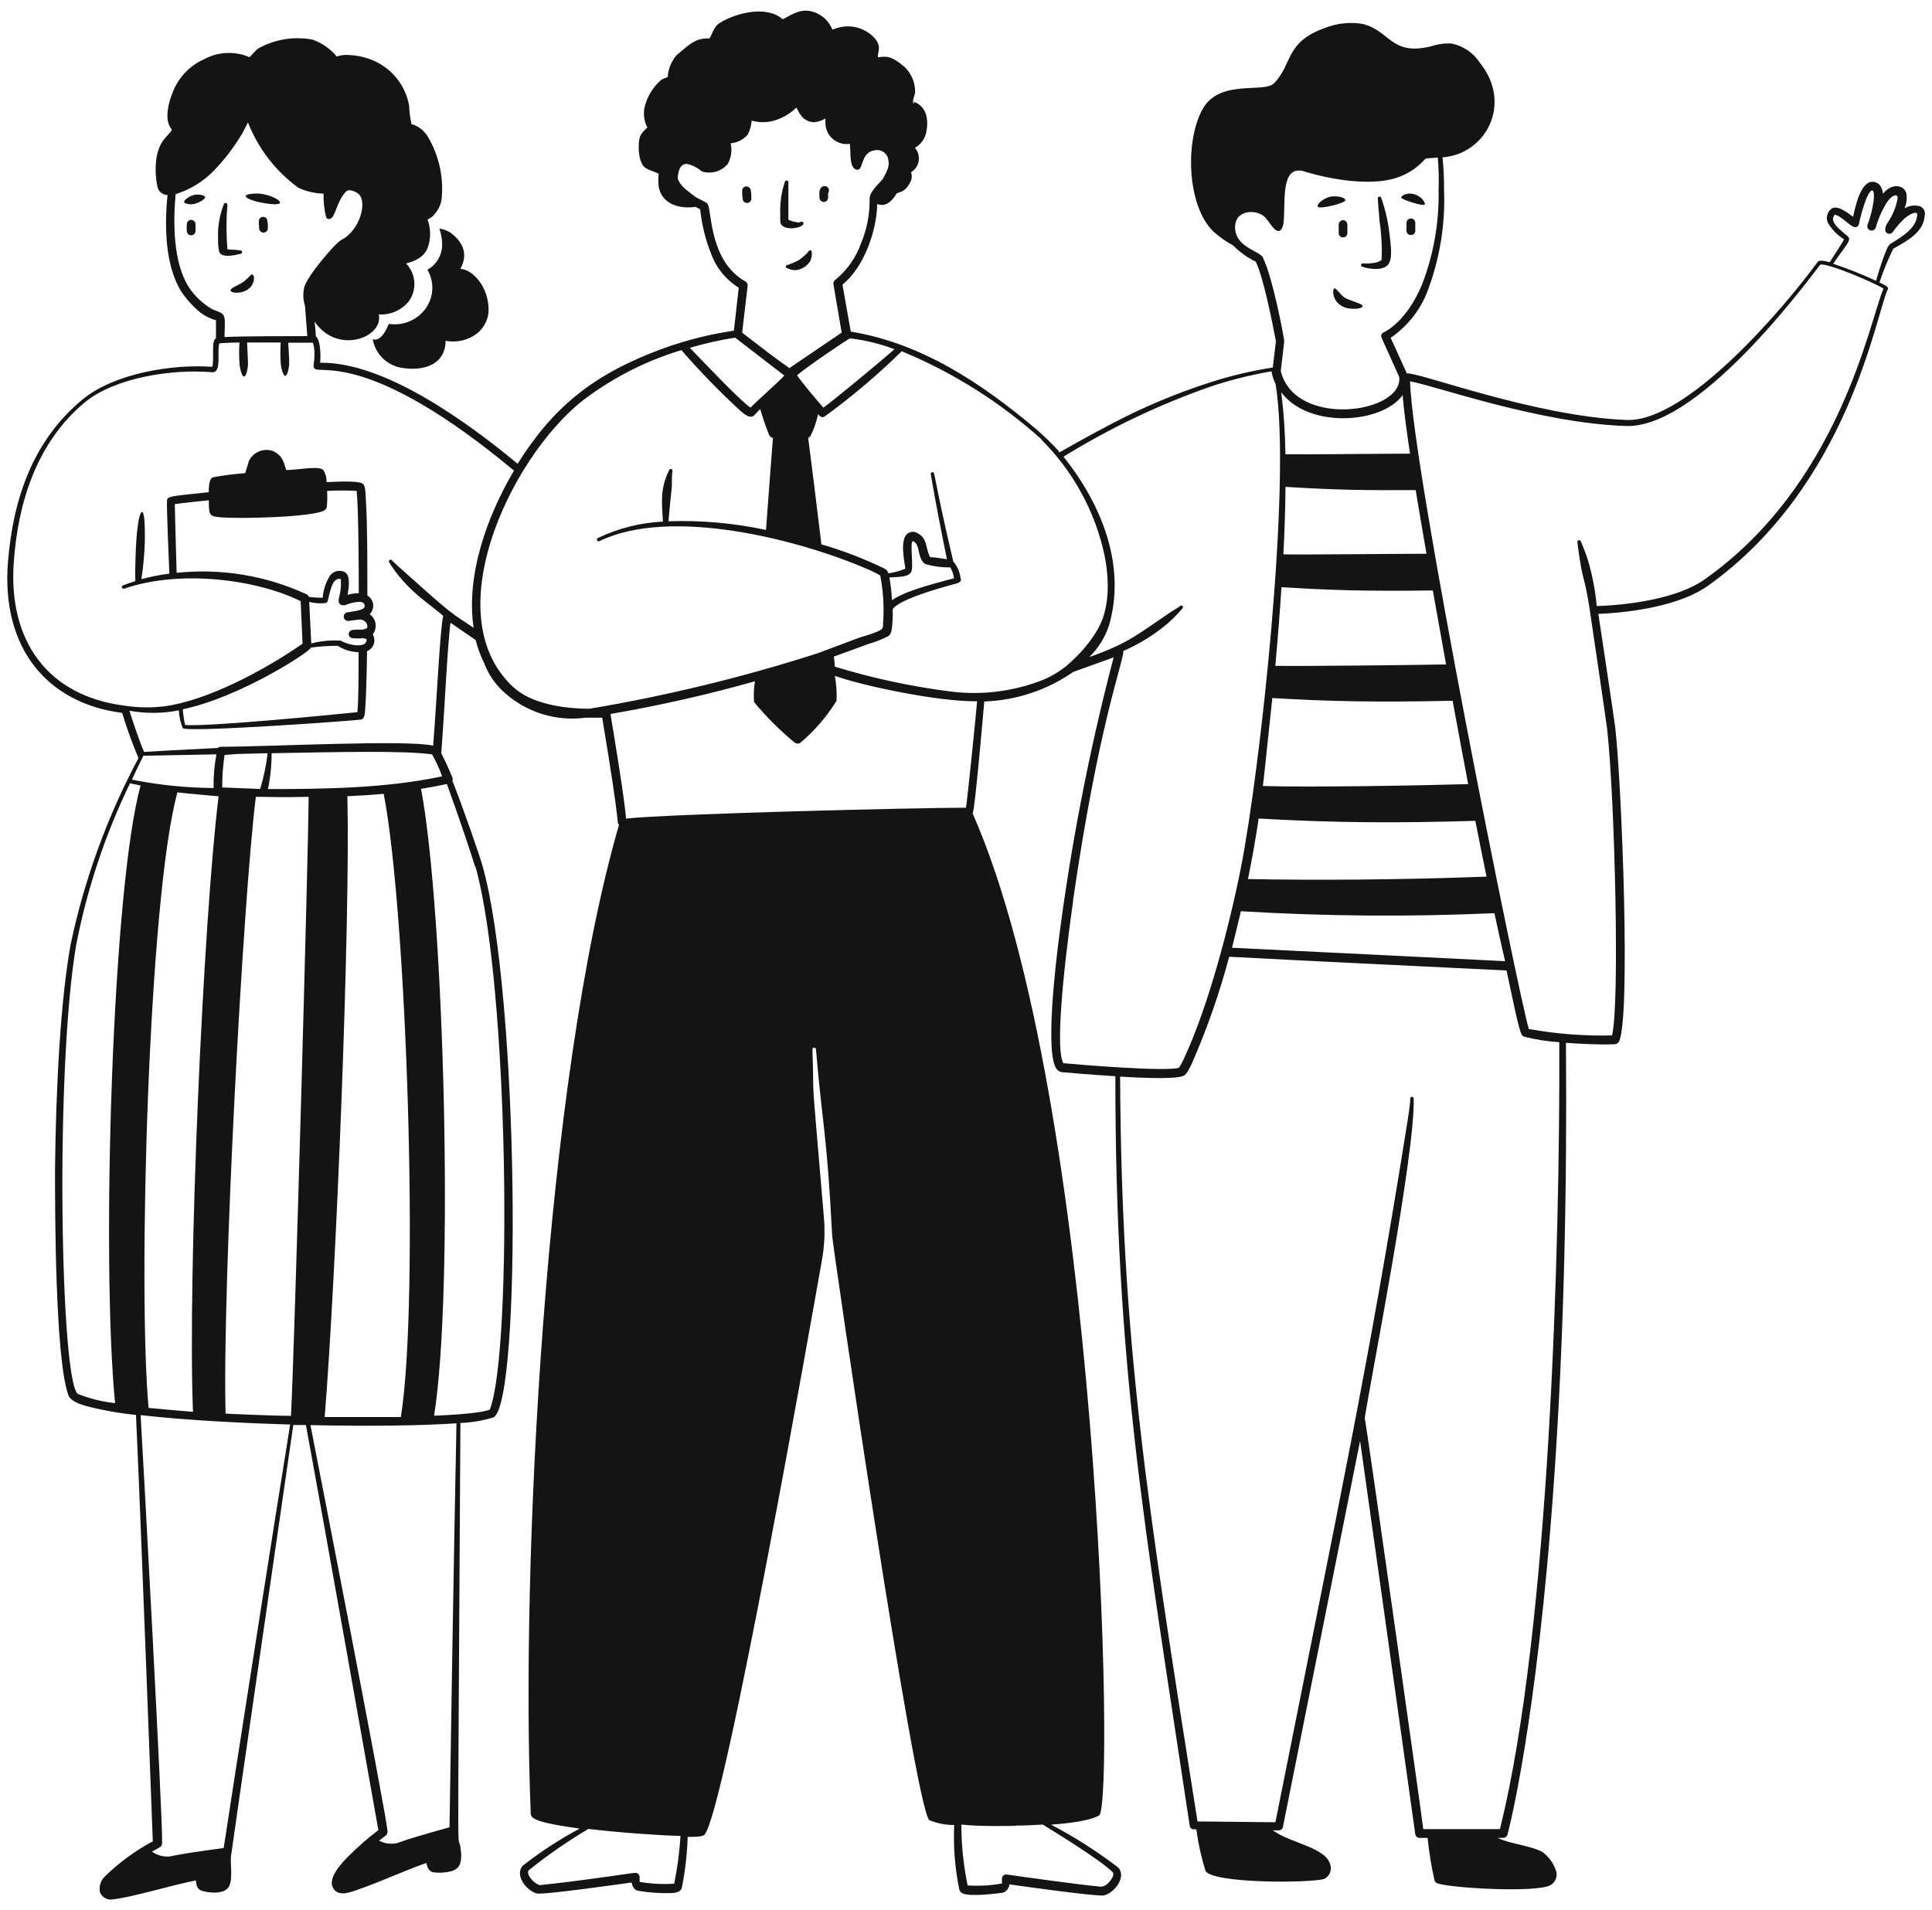 <svg width="179" height="177" viewBox="0 0 179 177" fill="none" xmlns="http://www.w3.org/2000/svg">
<path d="M40.964 22.834C40.937 23.28 40.798 23.712 40.559 24.09C40.321 24.468 39.99 24.779 39.599 24.994C39.931 25.557 40.088 26.207 40.05 26.86C40.012 27.512 39.78 28.139 39.384 28.66C38.996 29.167 38.479 29.561 37.887 29.799C37.295 30.038 36.649 30.113 36.018 30.015C35.85 30.473 35.448 31.268 34.989 31.418C34.919 31.455 34.84 31.474 34.76 31.474C34.681 31.474 34.602 31.455 34.531 31.418C34.642 32.074 34.952 32.681 35.418 33.155C35.885 33.63 36.486 33.95 37.14 34.073C39.281 34.456 41.282 33.755 41.282 31.577C41.794 31.68 42.323 31.671 42.832 31.55C43.34 31.429 43.816 31.199 44.227 30.875C44.52 30.636 44.762 30.34 44.94 30.007C45.118 29.673 45.229 29.307 45.265 28.931C45.359 26.518 43.685 24.919 42.647 24.919C43.404 23.582 42.918 22.423 41.712 21.544C41.405 21.353 41.061 21.229 40.702 21.18C40.895 21.709 40.984 22.271 40.964 22.834ZM22.273 23.526C22.316 23.526 22.356 23.51 22.386 23.48C22.416 23.45 22.432 23.41 22.432 23.367C22.432 23.325 22.416 23.285 22.386 23.255C22.356 23.225 22.316 23.208 22.273 23.208L21.703 23.143C21.525 23.143 21.236 23.143 21.067 23.087C20.958 21.715 20.958 20.336 21.067 18.963C21.065 18.924 21.05 18.887 21.024 18.858C20.997 18.829 20.962 18.81 20.923 18.805C20.884 18.799 20.845 18.808 20.811 18.828C20.778 18.848 20.753 18.88 20.74 18.917C20.333 19.958 20.152 21.073 20.207 22.189C20.192 22.575 20.227 22.962 20.31 23.339C20.534 23.928 21.666 23.667 22.273 23.526ZM17.935 18.075C17.486 18.197 16.878 18.636 17.103 18.805C17.433 18.956 17.808 18.973 18.15 18.851C18.477 18.767 19.02 18.44 19.01 18.272C19.001 18.103 18.375 17.954 17.935 18.075ZM23.994 18.73C27.285 19.412 25.761 18.159 24.143 17.954C23.723 17.898 22.741 17.954 22.76 18.188C22.778 18.421 23.741 18.674 23.994 18.73ZM24.733 20.301C24.706 20.254 24.671 20.214 24.629 20.181C24.587 20.148 24.539 20.125 24.488 20.111C24.436 20.097 24.383 20.093 24.33 20.1C24.278 20.107 24.227 20.124 24.181 20.151C23.947 20.282 23.956 20.422 24.012 21.18C24.02 21.286 24.069 21.385 24.15 21.456C24.231 21.526 24.336 21.561 24.443 21.553C24.549 21.546 24.648 21.497 24.719 21.416C24.789 21.335 24.824 21.23 24.817 21.123C24.831 20.846 24.802 20.569 24.733 20.301ZM18.113 20.815C18.121 20.708 18.087 20.602 18.018 20.521C17.949 20.439 17.85 20.389 17.743 20.38C17.637 20.371 17.531 20.405 17.45 20.475C17.368 20.544 17.317 20.643 17.309 20.749C17.291 20.977 17.291 21.205 17.309 21.432C17.316 21.538 17.366 21.638 17.446 21.708C17.527 21.778 17.632 21.813 17.739 21.806C17.845 21.799 17.945 21.749 18.015 21.668C18.085 21.588 18.12 21.482 18.113 21.376C18.131 21.18 18.103 20.927 18.113 20.815ZM21.357 26.902C21.357 27.201 22.545 27.276 23.162 26.659C23.62 26.2 23.592 25.499 23.405 25.452C23.218 25.406 23.339 25.452 22.666 26.032C22.245 26.387 21.338 26.668 21.357 26.902Z" fill="#141414"/>
<path d="M177.933 19.133C177.688 19.054 177.43 19.029 177.174 19.059C176.919 19.09 176.674 19.176 176.455 19.31C176.634 18.882 176.695 18.414 176.633 17.954C176.465 17.197 175.361 16.851 174.454 17.954C174.398 17.356 174.127 16.945 173.65 16.861C172.463 16.636 171.949 18.899 171.687 20.086C171.07 19.628 170.06 18.852 169.555 19.46C169.412 19.612 169.316 19.803 169.278 20.008C169.24 20.214 169.261 20.426 169.34 20.619C169.704 21.255 170.221 21.788 170.845 22.171C170.668 22.583 169.91 23.667 169.518 24.303C169.2 24.21 168.527 24.032 168.386 24.303C165.104 28.773 156.231 39.132 150.705 38.917C142.169 38.59 131.426 34.457 130.35 34.607L128.845 31.306C130.501 30.172 131.744 28.532 132.389 26.631C133.437 23.73 133.914 20.654 133.791 17.571C133.798 16.572 133.751 15.573 133.651 14.579C137.597 14.317 140.196 9.67 137.12 5.828C136.823 5.367 136.437 4.97 135.984 4.662C135.531 4.354 135.021 4.14 134.483 4.032C133.85 3.999 133.215 4.085 132.613 4.285C128.873 5.22 128.817 2.854 126.255 2.218C125.084 2.022 123.882 2.148 122.777 2.583C119.037 3.892 119.766 5.977 118.037 7.716C117.102 8.651 113.109 7.333 111.492 9.988C109.771 12.896 109.93 19.049 112.427 21.461C112.981 21.959 113.593 22.389 114.25 22.742C114.855 23.361 115.564 23.87 116.344 24.247C117.073 25.734 117.906 30.007 118.214 31.624L117.924 34.055C115.93 34.369 113.964 34.838 112.043 35.458C108.896 36.476 105.843 37.765 102.918 39.31C97.588 42.115 98.243 42.059 98.056 41.76C97.409 41.056 96.722 40.391 95.999 39.768C90.894 35.467 85.358 31.802 78.823 30.727L78.056 26.379C80.113 24.696 81.235 21.302 81.272 18.899C82.039 19.217 82.647 18.656 83.049 17.964C83.161 17.758 83.862 17.964 84.405 16.748C84.498 16.495 84.498 16.216 84.405 15.963C84.592 15.851 84.753 15.699 84.876 15.518C84.998 15.338 85.08 15.132 85.114 14.917C85.149 14.701 85.136 14.48 85.077 14.27C85.017 14.06 84.912 13.866 84.769 13.7C85.057 13.537 85.304 13.309 85.49 13.035C85.677 12.761 85.798 12.448 85.844 12.12C86.05 10.895 85.77 9.792 84.592 9.409C84.592 9.137 84.788 8.689 84.788 8.595C84.798 8.16 84.721 7.727 84.56 7.322C84.399 6.917 84.159 6.549 83.853 6.239C82.553 5.126 82.142 5.22 81.328 5.304C81.328 4.743 81.684 4.369 81.095 3.602C80.643 3.081 80.041 2.712 79.372 2.544C78.703 2.377 77.999 2.42 77.355 2.667L77.121 2.742C76.975 2.375 76.753 2.042 76.469 1.767C76.186 1.491 75.847 1.279 75.475 1.143C74.307 0.704 73.502 1.274 72.521 1.788C71.053 0.479 68.248 1.181 66.742 2.088C66.06 2.499 65.994 3.228 65.723 3.565C65.142 3.523 64.564 3.674 64.078 3.995C63.648 4.266 63.245 4.659 62.9 4.93C62.672 5.107 62.484 5.33 62.348 5.584C62.059 6.06 61.892 6.6 61.862 7.155C61.632 7.21 61.414 7.305 61.217 7.436C60.47 8.105 59.944 8.985 59.711 9.96C59.609 10.5 59.661 11.057 59.861 11.569C59.861 11.625 59.954 11.737 59.982 11.793C59.795 12.064 59.309 12.279 59.216 13.008C59.122 13.738 59.15 15.168 59.861 15.598C60.16 15.776 60.796 15.963 61.02 16.103C60.985 16.486 60.985 16.871 61.02 17.253C61.263 18.833 62.825 19.404 64.433 19.17L64.872 19.394C65.043 21.06 65.485 22.687 66.181 24.21C66.701 25.216 67.482 26.062 68.444 26.659L67.995 30.642C65.764 30.969 63.571 31.52 61.45 32.288C55.027 34.635 51.278 37.683 47.958 42.975C43.386 39.188 35.644 33.513 29.66 33.616C29.699 33.212 29.699 32.804 29.66 32.4C29.66 32.129 29.511 31.297 29.258 31.175C29.258 30.717 29.183 30.24 29.146 29.801C31.259 32.924 35.569 31.269 35.093 29.137C35.626 29.172 36.16 29.078 36.648 28.861C37.137 28.645 37.566 28.312 37.898 27.894C38.22 27.433 38.393 26.885 38.393 26.323C38.393 25.761 38.22 25.212 37.898 24.752C37.82 24.627 37.726 24.514 37.617 24.415C39.076 24.041 39.581 23.396 39.768 22.471C39.918 21.762 39.863 21.026 39.609 20.348C39.775 20.266 39.932 20.166 40.076 20.049C40.505 19.639 40.796 19.107 40.908 18.525C41.132 16.499 40.692 14.455 39.656 12.7C39.32 12.115 38.77 11.682 38.122 11.494C38 10.937 37.928 10.371 37.907 9.801C37.753 8.917 37.389 8.083 36.845 7.369C36.302 6.655 35.595 6.081 34.784 5.697C33.998 5.328 33.146 5.125 32.278 5.098C31.914 5.068 31.547 5.116 31.203 5.239C30.607 4.518 29.824 3.974 28.94 3.668C27.225 3.349 25.452 3.64 23.929 4.491C23.62 4.696 23.377 5.098 23.106 5.295C22.44 5.009 21.719 4.877 20.995 4.909C20.271 4.942 19.564 5.137 18.927 5.482C18.25 5.778 17.64 6.209 17.134 6.747C16.628 7.285 16.236 7.92 15.981 8.614C15.589 9.549 15.233 11.082 15.832 11.886C15.866 11.931 15.897 11.978 15.925 12.027C15.57 12.653 14.756 12.962 14.485 14.701C14.375 15.573 14.41 16.458 14.588 17.319C14.638 17.531 14.757 17.72 14.926 17.857C15.095 17.994 15.305 18.072 15.523 18.076C15.233 20.881 15.28 24.621 16.813 27.043C17.195 27.609 17.641 28.13 18.141 28.595C18.664 29.107 19.307 29.48 20.011 29.679V31.344C19.544 31.605 19.871 33.092 19.674 33.99C15.878 33.728 10.568 34.607 7.622 37.038C3.078 40.815 1.227 46.145 0.741 52.035C0.077 60.16 4.481 65.191 11.316 66.06C11.745 67.483 12.251 68.881 12.83 70.249C9.942 75.664 7.83 81.459 6.556 87.462C5.621 92.549 5.182 100.609 5.098 108.341C5.098 112.025 5.098 125.844 6.332 129.285C6.528 129.827 7.37 130.117 7.922 130.276C9.456 130.678 11.019 130.959 12.597 131.118C12.989 139.327 14.158 170.584 14.158 170.631C12.552 171.491 11.072 172.57 9.764 173.838C9.556 174.023 9.4 174.259 9.311 174.523C9.222 174.787 9.204 175.07 9.259 175.343C9.355 175.586 9.536 175.786 9.768 175.906C9.999 176.026 10.267 176.059 10.521 175.998C12.073 175.857 16.252 174.604 18.141 174.258C18.188 174.661 18.253 175.053 18.646 175.193C19.319 175.427 20.647 175.549 21.133 174.941C21.619 174.333 21.329 172.744 21.395 172.061C21.451 171.556 25.715 142.141 27.173 132.053H28.342C30.137 141.767 35.046 169.546 35.055 169.593C34.083 170.331 33.162 171.134 32.297 171.996C31.577 172.725 30.371 174.034 30.848 174.932C31.325 175.829 32.447 175.371 33.391 175.025C35.261 174.371 38.066 173.108 39.496 172.641C39.599 173.024 39.721 173.408 40.123 173.492C40.681 173.576 41.25 173.547 41.797 173.408C42.591 173.174 42.732 172.678 42.732 171.856C42.386 167.713 42.376 180.775 42.657 131.866C43.694 131.824 44.721 131.651 45.714 131.351C48.36 130.052 48.117 92.081 44.676 80.132C44.443 79.309 42.965 75.018 41.918 72.353C41.951 72.262 41.951 72.163 41.918 72.072C41.611 71.298 41.264 70.54 40.88 69.8C41.161 66.359 41.46 59.721 41.74 57.711L44.069 59.31C44.26 60.062 44.529 60.792 44.873 61.488C45.256 62.493 45.871 63.393 46.668 64.115C47.675 65.043 48.874 65.739 50.179 66.152C51.485 66.566 52.865 66.688 54.223 66.509H55.794C57.608 77.28 57.084 76.149 57.355 76.42C50.464 100.169 48.239 145.217 49.174 168.05C49.174 168.158 49.21 168.264 49.277 168.349C49.754 168.957 52.727 169.284 53.709 169.453C51.864 170.436 50.109 171.578 48.463 172.865C47.631 173.679 48.725 175.203 49.744 175.465C50.305 175.614 57.935 174.53 58.514 174.445C58.589 174.801 58.758 175.147 59.113 175.212C60.113 175.384 61.128 175.456 62.142 175.427C62.554 175.427 63.077 175.334 63.171 174.941C63.483 173.385 63.664 171.806 63.713 170.219C64.377 170.219 65.041 170.219 65.256 170.032C67.126 168.162 75.475 120.58 76.158 116.737C76.39 115.448 76.45 114.134 76.335 112.829C74.98 96.794 75.485 103.395 75.27 97.215C75.278 97.178 75.299 97.145 75.329 97.122C75.359 97.098 75.395 97.086 75.433 97.086C75.471 97.086 75.508 97.098 75.537 97.122C75.567 97.145 75.588 97.178 75.597 97.215C76.223 104.564 76.597 104.816 77.102 114.503C77.102 115.166 84.722 167.302 86.097 168.667C86.829 168.97 87.614 169.123 88.406 169.116C88.317 171.129 88.477 173.145 88.883 175.119C88.909 175.193 88.95 175.261 89.003 175.319C89.056 175.377 89.12 175.423 89.192 175.455C89.874 175.792 92.427 175.455 92.932 175.39C93.092 175.329 93.233 175.226 93.338 175.09C93.444 174.955 93.51 174.794 93.53 174.623C94.325 174.735 101.749 175.783 102.291 175.642C103.31 175.38 104.414 173.856 103.572 173.034C101.625 171.545 99.554 170.225 97.382 169.088C98.504 169.004 100.861 168.798 101.833 168.228C103.301 167.358 101.898 102.133 90.117 75.382C90.332 75.036 91.155 65.434 91.193 65.004C94.148 64.904 97.012 63.953 99.439 62.264L103.179 60.918C100.902 69.596 99.194 78.413 98.065 87.313C97.85 89.071 96.765 97.803 97.934 99.112C98.055 99.248 98.221 99.335 98.401 99.356C98.934 99.402 101.066 99.589 103.338 99.73C103.338 126.555 105.975 140.954 110.229 169.2C110.243 169.288 110.287 169.368 110.353 169.426C110.42 169.484 110.505 169.517 110.594 169.518H110.837C111.013 170.82 111.298 172.106 111.688 173.361C112.277 174.548 121.412 174.52 122.702 174.109C122.927 173.993 123.106 173.804 123.208 173.573C123.31 173.341 123.33 173.081 123.263 172.837C122.889 171.173 119.523 170.808 117.934 169.612H118.485C118.572 169.614 118.656 169.586 118.724 169.533C118.792 169.48 118.84 169.406 118.859 169.322L126.012 133.521C126.096 134.044 131.127 169.986 131.127 169.986C131.142 170.08 131.192 170.165 131.266 170.225C131.34 170.285 131.433 170.316 131.529 170.313H132.267C132.399 171.63 132.611 172.939 132.903 174.23C132.917 174.29 132.945 174.345 132.984 174.392C133.023 174.439 133.072 174.476 133.127 174.502C134.062 174.941 142.281 175.437 143.637 174.698C143.883 174.564 144.071 174.344 144.162 174.079C144.254 173.814 144.243 173.525 144.132 173.267C143.898 172.616 143.479 172.048 142.926 171.631C141.795 171.005 139.822 170.864 138.765 170.313H139.289C139.378 170.307 139.464 170.274 139.533 170.217C139.602 170.159 139.651 170.082 139.672 169.995C139.672 169.995 142.393 160 143.992 137.008C144.927 123.6 145.189 109.893 145.086 96.635C146.283 96.728 148.321 96.822 149.331 96.775C149.611 96.775 149.883 96.775 150.004 96.504C151.089 94.344 150.266 72.876 149.658 67.463C149.602 66.939 148.265 58.047 148.087 56.888C151.201 56.766 155.698 56.102 158.251 54.279C171.341 44.929 173.837 28.959 174.903 26.818C175.006 26.594 174.754 26.482 174.127 26.173C174.487 25.106 174.915 24.063 175.408 23.05C176.708 22.33 178.213 21.508 178.316 20.021C178.366 19.851 178.355 19.67 178.285 19.508C178.215 19.345 178.09 19.213 177.933 19.133ZM84.685 9.586C84.61 9.586 84.592 9.53 84.592 9.437C84.592 9.343 84.769 9.586 84.685 9.586ZM119.102 45.116C123.721 45.406 126.47 45.444 131.164 45.416C131.463 47.229 131.8 49.212 132.164 51.315C129.649 51.315 121.122 51.409 118.906 51.371C119.009 49.314 119.084 47.211 119.102 45.135V45.116ZM117.878 64.686C123.319 65.004 127.358 65.088 134.586 64.938C135.072 67.603 135.577 70.296 136.026 72.661C131.65 72.792 121.552 72.97 117.008 72.839C117.186 71.352 117.55 67.743 117.878 64.704V64.686ZM116.615 75.85C123.74 76.261 129.444 76.28 136.69 76.065C137.045 77.86 137.391 79.599 137.728 81.235C129.462 81.553 121.374 81.572 115.624 81.46C116.004 79.608 116.335 77.738 116.615 75.85ZM133.978 61.572C131.173 61.628 120.888 61.741 118.158 61.703C118.401 59.029 118.588 56.607 118.728 54.41C123.216 54.691 126.265 54.794 132.753 54.719C132.978 55.953 133.801 60.544 133.978 61.572ZM129.958 36.608C130.07 38.141 130.407 40.516 130.64 42.04C128.256 42.04 120.963 42.124 119.093 42.096C119.074 40.177 118.946 38.26 118.71 36.355C121.234 39.749 128.05 39.282 129.958 36.608ZM114.998 84.442C122.809 84.914 130.64 84.973 138.457 84.62C138.812 86.266 139.139 87.762 139.448 89.071C137.971 88.987 120.505 88.136 114.147 87.827C114.409 86.761 114.689 85.63 114.97 84.442H114.998ZM117.045 23.901C116.718 23.247 114.642 22.966 114.446 21.311C114.222 19.376 116.475 19.31 117.251 20.18C117.317 20.245 117.775 20.862 117.831 20.937C118.317 21.592 118.766 21.61 118.915 20.675C119.13 18.936 118.598 15.458 120.626 15.823C122.076 16.277 123.567 16.591 125.077 16.758C127.948 17.02 130.229 16.758 132.08 14.701C132.286 14.654 132.968 14.626 133.212 14.607C133.297 15.596 133.322 16.589 133.286 17.581C133.35 20.582 132.829 23.567 131.753 26.369C130.266 29.932 128.209 30.792 128.209 30.792C128.162 30.81 128.118 30.838 128.081 30.873C128.044 30.909 128.015 30.951 127.994 30.998C127.91 31.213 127.882 30.998 129.64 34.934C130.014 38.328 119.963 39.712 118.663 34.383L118.981 31.662C119.018 31.465 117.906 25.65 117.017 23.901H117.045ZM96.475 40.731C99.432 43.666 101.469 47.4 102.338 51.474C102.89 54.279 102.656 56.636 101.739 58.253C101.139 59.292 100.389 60.237 99.514 61.058C98.597 61.996 97.478 62.712 96.242 63.152C93.646 64.105 90.861 64.425 88.117 64.087C84.467 63.626 80.863 62.853 77.345 61.778C77.345 61.498 77.289 61.198 77.261 60.843L80.487 59.665C81.105 59.493 81.703 59.258 82.273 58.964C82.6 58.795 82.628 58.3 82.665 57.879C82.824 56.346 82.507 56.551 82.974 56.177C84.021 55.355 86.901 54.55 88.154 54.195C88.575 54.083 89.182 53.989 88.995 53.587C88.936 53.013 88.701 52.471 88.322 52.035C86.349 43.676 86.686 43.704 86.368 43.761C86.347 43.763 86.326 43.769 86.307 43.78C86.288 43.791 86.272 43.806 86.259 43.824C86.247 43.842 86.238 43.862 86.235 43.883C86.231 43.905 86.232 43.926 86.237 43.947C86.658 46.435 87.284 49.651 87.733 51.82L86.574 51.652C86.377 51.652 86.181 51.652 86.134 51.558C85.76 50.782 85.919 49.866 85.022 49.417C84.928 49.354 84.823 49.312 84.712 49.292C84.601 49.273 84.487 49.277 84.377 49.304C84.268 49.331 84.166 49.382 84.077 49.451C83.988 49.52 83.915 49.608 83.862 49.707C83.376 50.642 83.965 52.736 83.862 52.709C83.364 52.913 82.843 53.054 82.31 53.129C82.289 53.044 82.25 52.963 82.197 52.892C82.144 52.822 82.078 52.762 82.002 52.718C80.105 51.791 78.131 51.031 76.102 50.446C75.662 46.762 75.083 42.124 74.877 40.572C74.949 40.539 75.015 40.495 75.073 40.441C75.403 39.791 75.645 39.099 75.793 38.384C75.952 38.562 76.083 38.73 76.373 38.618C78.909 36.775 81.306 34.746 83.544 32.55C88.287 34.508 92.661 37.262 96.475 40.694V40.731ZM84.638 50.165C85.311 50.549 84.947 51.689 85.704 52.26C86.463 52.482 87.251 52.589 88.042 52.578C88.227 52.886 88.345 53.23 88.388 53.587C87.658 53.812 84.115 54.597 82.637 55.616C82.607 54.911 82.529 54.208 82.404 53.513C83.17 53.447 84.133 53.513 84.414 53.017C84.694 52.522 84.218 49.913 84.638 50.165ZM82.834 32.4C81.16 33.849 77.411 36.954 76.289 37.776C75.728 37.15 74.26 35.411 73.848 34.775C74.783 33.971 78.243 31.634 78.748 31.353C80.144 31.519 81.516 31.852 82.834 32.344V32.4ZM68.108 31.288L72.67 34.803C71.978 35.542 70.286 37.01 69.529 37.776C68.463 37.01 65.555 33.934 63.919 32.232C65.293 31.825 66.692 31.51 68.108 31.288ZM65.564 18.908C65.433 18.721 65.415 18.777 64.461 18.272C63.835 17.758 63.077 17.337 62.797 16.571C62.797 15.935 62.993 15.149 63.657 15.187C64.159 15.303 64.624 15.54 65.013 15.879C65.437 16.018 65.893 16.027 66.323 15.906C66.753 15.784 67.136 15.537 67.425 15.196C67.749 14.613 67.846 13.93 67.696 13.28C68.311 13.225 68.881 12.933 69.286 12.466C69.485 12.062 69.606 11.625 69.641 11.176C70.515 11.424 71.45 11.355 72.278 10.979C72.844 10.736 73.36 10.39 73.802 9.96C73.9 10.206 74.028 10.439 74.185 10.652C74.331 10.874 74.533 11.053 74.772 11.17C75.01 11.287 75.276 11.338 75.541 11.316C75.871 11.264 76.188 11.149 76.476 10.979V11.353C76.471 11.64 76.529 11.925 76.646 12.187C76.762 12.448 76.935 12.682 77.152 12.87C77.368 13.058 77.623 13.196 77.899 13.275C78.175 13.354 78.465 13.371 78.748 13.326C78.742 13.389 78.742 13.451 78.748 13.513C78.841 14.018 78.645 15.542 79.346 15.72C80.047 15.898 79.664 14.149 81.01 13.934C81.252 13.875 81.507 13.902 81.731 14.012C81.955 14.121 82.133 14.305 82.235 14.532C82.497 15.374 82.235 15.748 81.796 16.58L81.506 16.907C81.057 17.393 80.571 17.908 80.571 18.375C80.599 19.805 80.328 21.226 79.776 22.545C79.301 23.883 78.466 25.064 77.364 25.958C77.309 26 77.266 26.056 77.24 26.12C77.214 26.184 77.205 26.254 77.214 26.323L77.981 30.82L73.138 34.111C72.287 33.457 73.418 34.429 68.762 30.829L69.267 26.482C69.276 26.402 69.261 26.321 69.224 26.25C69.188 26.178 69.131 26.119 69.061 26.08C65.705 24.2 65.966 19.553 65.564 18.908ZM54.718 36.58C57.276 34.748 60.12 33.351 63.133 32.447C64.845 34.417 66.665 36.289 68.584 38.057C68.996 38.412 69.519 38.852 69.884 38.478C70.015 38.328 70.211 38.132 70.436 37.907C70.669 38.719 70.944 39.518 71.258 40.301C71.296 40.37 71.346 40.432 71.407 40.481C71.468 40.531 71.538 40.568 71.614 40.591C71.511 41.797 71.258 45.266 70.969 49.109C68.002 48.472 64.969 48.202 61.937 48.305C61.937 48.062 62.236 45.182 62.245 45.088C62.245 44.583 62.245 43.919 62.301 43.658C62.312 43.617 62.307 43.573 62.286 43.536C62.265 43.499 62.23 43.472 62.189 43.461C62.148 43.45 62.104 43.456 62.068 43.477C62.031 43.498 62.004 43.533 61.993 43.574C61.16 45.266 61.31 46.463 61.422 48.333C59.331 48.436 57.281 48.954 55.392 49.857C55.353 49.877 55.324 49.911 55.311 49.952C55.298 49.993 55.302 50.038 55.321 50.077C55.341 50.115 55.376 50.144 55.417 50.157C55.458 50.17 55.503 50.166 55.541 50.147C62.086 46.949 73.961 49.978 80.272 52.699C80.712 52.88 81.14 53.089 81.553 53.326C81.841 54.8 81.929 56.306 81.815 57.804C81.815 58.225 81.815 58.328 81.067 58.618C80.534 58.833 79.898 58.982 79.505 59.132C78.224 59.609 76.99 60.067 75.765 60.534C68.851 62.754 61.786 64.472 54.625 65.677C52.297 65.677 49.23 65.247 47.519 63.639C40.114 56.71 47.855 41.292 54.718 36.58ZM19.674 28.66C18.805 28.159 18.063 27.465 17.505 26.631C16.047 24.369 16.028 20.666 16.271 17.992C17.577 17.585 18.765 16.866 19.731 15.898C20.776 14.829 21.689 13.64 22.451 12.354L22.975 11.344C23.923 13.769 25.545 15.871 27.65 17.403C28.382 17.738 29.174 17.922 29.978 17.945C29.96 18.678 30.038 19.411 30.212 20.124C30.231 20.162 30.257 20.195 30.289 20.222C30.321 20.25 30.358 20.27 30.399 20.282C30.439 20.294 30.481 20.298 30.523 20.294C30.565 20.289 30.606 20.276 30.642 20.255C31.053 20.03 31.212 18.824 31.848 17.992C32.017 17.758 32.213 17.581 32.456 17.637C32.712 17.676 32.956 17.775 33.167 17.927C34.102 18.618 33.354 21.386 31.605 22.246C31.081 22.508 28.351 25.687 28.174 26.687C28.057 27.237 28.086 27.808 28.258 28.342C28.314 29.156 28.407 30.212 28.473 31.147C26.743 31.147 22.526 31.147 20.797 31.232C20.881 28.922 20.927 29.165 19.674 28.66ZM37.14 131.314H30.081C31.156 118 32.465 85.349 32.185 73.783C33.431 73.727 34.553 73.653 35.551 73.559C37.683 84.583 38.87 120.533 37.14 131.314ZM13.765 130.463C12.755 119.309 13.765 83.105 16.439 73.428C16.907 73.493 20.254 73.793 20.254 73.793C18.833 85.218 17.374 118.009 17.879 130.828C16.365 130.716 14.981 130.575 13.709 130.463H13.765ZM24.106 73.11L20.591 72.97C20.583 71.962 20.655 70.956 20.806 69.959L22.068 69.866L24.798 69.8C24.664 70.921 24.432 72.029 24.106 73.11ZM13.279 70.034L20.049 69.903C19.859 70.933 19.771 71.979 19.787 73.026C17.247 73.005 14.714 72.746 12.223 72.25C12.915 70.735 13.204 70.221 13.279 70.034ZM20.899 130.996C20.591 119.327 22.489 83.629 23.704 73.84C24.985 73.84 25.939 73.905 28.594 73.84C28.594 78.271 27.267 125.732 26.958 131.202C25.359 131.202 21.311 131.024 20.899 130.996ZM24.826 73.12C25.056 72.028 25.169 70.915 25.163 69.8C31.306 69.688 37.318 69.538 40.029 69.903C40.399 70.555 40.712 71.237 40.965 71.941C35.682 73.073 29.754 73.12 24.826 73.12ZM7.22 129.173C5.603 128.144 5.079 99.122 7.061 87.547C8.07 82.366 9.745 77.337 12.045 72.587L13.027 72.792C10.409 82.245 9.361 116.597 10.661 130.024C9.48 129.9 8.323 129.614 7.22 129.173ZM20.75 171.248C18.151 171.603 16.748 171.809 15.729 172.033C15.144 172.088 14.559 171.929 14.083 171.584C14.85 171.126 15.018 171.192 15.018 170.752C15.102 168.938 13.251 134.755 13.027 131.136C17.29 131.622 22.62 131.884 26.883 132.006C25.434 140.926 21.414 166.676 20.722 171.276L20.75 171.248ZM41.675 169.322C39.3 169.986 37.813 170.416 36.813 170.79C36.241 170.925 35.638 170.846 35.121 170.565C35.794 170.032 35.934 170.07 35.897 169.63C35.728 167.76 29.137 133.941 28.763 132.062C34.055 132.174 39.048 132.118 42.292 131.894C42.077 142.394 41.703 165.039 41.647 169.35L41.675 169.322ZM44.05 80.3C47.173 91.361 47.491 125.18 45.387 130.613C44.602 131.005 41.077 131.155 40.217 131.192C42.087 119.552 41.151 84.442 39.01 73.101C39.889 72.961 40.675 72.811 41.404 72.652C42.442 75.485 43.807 79.562 44.022 80.328L44.05 80.3ZM37.449 52.97C37.047 52.606 36.654 52.278 36.318 51.923C36.291 51.89 36.253 51.868 36.211 51.863C36.169 51.857 36.127 51.869 36.093 51.895C36.06 51.921 36.038 51.959 36.033 52.001C36.027 52.044 36.039 52.086 36.065 52.119C37.664 54.737 39.88 56 41.067 57.075C40.768 58.216 40.46 65.05 40.132 69.099C37.664 68.529 24.77 69.202 20.441 69.202C20.343 69.203 20.248 69.244 20.179 69.314C16.776 69.473 14.093 69.632 13.345 69.679C12.896 68.632 12.335 66.939 11.989 65.864C13.505 66.136 15.059 66.124 16.57 65.826C16.596 66.395 16.72 66.955 16.935 67.481C17.402 67.893 32.961 66.78 33.456 66.677C33.793 66.603 33.802 66.135 33.83 65.742C33.915 64.807 33.971 62.75 34.008 60.338C34.153 60.28 34.283 60.192 34.39 60.079C34.498 59.966 34.579 59.831 34.629 59.683C34.678 59.535 34.696 59.379 34.679 59.224C34.662 59.069 34.612 58.92 34.532 58.786C34.641 58.647 34.721 58.487 34.766 58.315C34.811 58.144 34.821 57.966 34.795 57.791C34.769 57.615 34.707 57.447 34.613 57.297C34.52 57.147 34.397 57.017 34.251 56.916C34.372 56.798 34.464 56.654 34.52 56.495C34.576 56.335 34.594 56.165 34.573 55.998C34.552 55.83 34.493 55.67 34.4 55.529C34.307 55.388 34.182 55.271 34.036 55.186C34.036 51.811 34.036 48.52 33.915 46.678C33.858 45.163 33.812 44.995 33.578 44.808C33.12 44.527 31.147 44.639 30.259 44.677C30.271 44.28 30.163 43.889 29.95 43.555C29.52 43.134 27.622 43.555 26.519 43.555C26.276 42.779 26.154 42.199 25.294 41.797C24.87 41.648 24.407 41.66 23.992 41.833C23.578 42.006 23.242 42.326 23.05 42.732C23.05 42.825 22.779 43.592 22.723 43.845C21.719 43.921 20.721 44.049 19.731 44.228C19.375 44.34 19.347 45.088 19.338 45.612C15.776 45.986 15.542 45.986 15.476 46.35C15.411 46.715 15.673 52.662 15.691 53.157C14.817 53.268 13.952 53.44 13.101 53.672C13.278 52.51 13.385 51.339 13.419 50.165C13.419 49.651 13.466 47.454 13.158 47.444C12.849 47.435 12.662 49.595 12.634 50.025C12.578 50.679 12.494 53.12 12.54 53.849C12.148 53.971 11.774 54.102 11.39 54.251C11.351 54.266 11.319 54.296 11.301 54.335C11.284 54.373 11.282 54.417 11.297 54.457C11.312 54.497 11.342 54.529 11.38 54.546C11.419 54.564 11.463 54.565 11.503 54.55C16.785 52.727 23.938 53.746 27.856 55.71L28.033 59.646C24.649 62.012 19.263 64.938 15.149 65.462C13.936 65.602 12.709 65.577 11.503 65.387C4.415 64.471 0.759 59.394 1.274 52.101C1.676 46.425 3.48 40.937 7.837 37.3C10.642 34.971 16 34.177 19.646 34.495C20.581 34.569 20.077 32.55 20.32 31.821C20.675 31.765 21.806 31.746 22.19 31.736C22.143 32.381 22.143 33.028 22.19 33.672C22.19 33.943 22.386 34.962 22.629 34.887C22.872 34.813 22.966 34.018 22.975 33.793C22.984 33.569 22.975 33.541 22.891 31.736H26.005C25.967 32.359 25.967 32.984 26.005 33.606C26.005 33.878 26.201 34.897 26.444 34.822C26.687 34.747 26.78 33.952 26.79 33.728C26.799 33.504 26.79 33.036 26.706 31.755H28.987C29.081 32.058 29.131 32.373 29.137 32.69C29.137 33.775 28.95 33.934 29.137 34.149C29.642 34.719 34.223 32.456 47.622 43.611C45.125 47.818 43.152 53.326 43.882 58.178C41.703 56.71 42.124 57.168 37.449 52.97ZM16.365 53.054C16.271 49.922 16.196 47.061 16.196 46.715C16.935 46.603 18.609 46.435 19.347 46.36C19.347 47.734 19.403 47.828 20.282 47.921C21.956 48.118 29.333 47.921 30.109 47.257C30.18 47.2 30.234 47.126 30.268 47.042C30.327 46.527 30.34 46.008 30.305 45.49C31.218 45.439 32.133 45.439 33.045 45.49C33.223 47.155 33.241 53.297 33.241 54.971C32.89 54.974 32.541 55.025 32.203 55.121C32.334 54.354 32.531 53.111 31.755 52.942C31.547 52.883 31.326 52.886 31.12 52.95C30.914 53.015 30.732 53.139 30.595 53.307C30.19 53.931 29.952 54.649 29.903 55.392C29.475 55.393 29.047 55.368 28.622 55.317C28.608 55.267 28.583 55.22 28.549 55.179C28.515 55.139 28.474 55.106 28.426 55.083C24.66 53.338 20.492 52.647 16.365 53.083V53.054ZM33.943 58.225C33.578 58.44 33.344 58.29 32.69 58.375C32.588 58.375 32.491 58.415 32.419 58.487C32.347 58.559 32.306 58.656 32.306 58.758C32.306 58.86 32.347 58.957 32.419 59.029C32.491 59.101 32.588 59.141 32.69 59.141C33.001 59.173 33.314 59.173 33.625 59.141C33.7 59.141 33.971 59.197 33.971 59.272C33.971 60.123 32.297 59.796 31.558 59.366C30.643 59.31 29.725 59.398 28.837 59.627L28.651 55.775C29.159 55.911 29.69 55.946 30.212 55.878C30.284 55.838 30.338 55.771 30.362 55.691C30.577 54.906 30.754 53.456 31.577 53.662C31.625 54.251 31.565 54.844 31.399 55.411C31.306 55.99 31.53 56.121 31.97 56.084C32.362 55.907 32.784 55.803 33.213 55.775C33.456 55.775 33.7 55.775 33.774 56.056C33.849 56.336 33.606 56.439 33.372 56.523C33.139 56.607 32.222 56.738 32.129 56.757C32.036 56.786 31.957 56.848 31.907 56.93C31.856 57.013 31.837 57.111 31.853 57.207C31.869 57.302 31.919 57.389 31.994 57.45C32.068 57.512 32.163 57.545 32.26 57.542C33.391 57.421 33.195 57.365 33.531 57.44C33.678 57.474 33.808 57.558 33.9 57.677C33.992 57.796 34.04 57.944 34.036 58.094C34.038 58.127 34.03 58.159 34.013 58.188C33.996 58.216 33.972 58.239 33.943 58.253V58.225ZM28.791 60.011C29.615 59.902 30.446 59.846 31.278 59.843C31.862 60.211 32.533 60.418 33.223 60.441C33.223 62.115 33.223 65.116 33.111 65.995C31.072 66.21 19.188 67.369 17.15 67.182C17.042 66.702 16.97 66.215 16.935 65.724C22.096 64.658 28.529 60.534 28.791 60.039V60.011ZM62.451 174.558C61.385 174.627 60.315 174.571 59.262 174.389V173.922C59.252 173.81 59.198 173.706 59.113 173.632C58.86 173.436 59.057 173.576 52.512 174.408L50.371 174.651C50.165 174.651 49.931 174.754 49.931 174.651C49.426 174.52 48.688 173.632 48.996 173.305C50.743 171.903 52.587 170.625 54.513 169.481C57.42 169.827 60.899 170.07 63.049 170.135C62.954 171.63 62.757 173.117 62.46 174.586L62.451 174.558ZM94.044 169.172C94.914 169.172 95.784 169.125 96.616 169.079C97.878 169.855 102.048 172.426 103.077 173.482C103.245 173.66 103.077 174.006 102.927 174.202C102.329 175.025 101.87 174.819 101.702 174.801C100.113 174.67 94.849 173.931 93.287 173.707C93.233 173.699 93.177 173.702 93.124 173.717C93.072 173.731 93.022 173.756 92.979 173.79C92.936 173.824 92.901 173.867 92.875 173.915C92.849 173.964 92.834 174.017 92.829 174.071V174.539C91.781 174.729 90.713 174.788 89.65 174.717C89.272 172.896 89.078 171.041 89.07 169.181C89.052 168.91 88.771 169.294 94.054 169.2L94.044 169.172ZM89.5 74.849C84.704 74.849 61.89 75.42 58 75.859C57.907 74.27 56.822 67.734 56.56 66.163C61.073 65.386 65.542 64.375 69.95 63.134C69.84 63.77 69.811 64.417 69.865 65.06C70.992 66.421 72.245 67.673 73.605 68.8C73.676 68.855 73.76 68.891 73.849 68.902C73.938 68.914 74.028 68.901 74.11 68.865C75.447 67.749 76.594 66.423 77.504 64.938C77.543 64.165 77.49 63.39 77.345 62.629C79.945 63.564 86.995 65.041 90.529 64.985C90.361 66.921 89.65 73.858 89.5 74.849ZM99.411 83.479C101.805 66.995 104.04 61.535 104.086 60.319C105.568 59.675 106.947 58.818 108.182 57.776C108.667 57.346 109.123 56.883 109.547 56.392C109.706 56.243 109.491 56.009 109.341 56.149C109.191 56.289 108.827 56.486 108.565 56.654C105.386 58.786 104.657 59.562 100.926 60.89C101.741 60.085 102.359 59.102 102.731 58.019C104.367 52.493 102.113 46.799 98.532 42.321C102.803 39.683 107.345 37.514 112.081 35.85C113.948 35.224 115.861 34.743 117.803 34.41C117.873 34.82 118.002 35.217 118.186 35.589C119.682 44.78 116.728 71.53 114.97 80.412C113.951 85.574 112.006 93.1 109.771 97.916C109.622 98.273 109.444 98.617 109.238 98.944C108.06 99.337 99.795 98.645 98.514 98.523C97.56 96.794 99.14 85.48 99.43 83.479H99.411ZM138.962 169.499H131.865C131.865 169.219 126.592 131.922 126.442 131.407C127.041 127.565 131.117 106.948 130.977 101.796C130.977 101.754 130.96 101.713 130.93 101.684C130.901 101.654 130.86 101.637 130.818 101.637C130.776 101.637 130.735 101.654 130.706 101.684C130.676 101.713 130.659 101.754 130.659 101.796C130.659 102.338 130.491 103.385 130.266 104.779C126.797 126.433 124.133 138.906 118.167 168.864L110.949 168.789C106.218 138.869 103.899 124.358 103.778 99.767C104.769 99.823 108.883 100.085 109.678 99.683C109.958 99.543 110.248 98.916 110.426 98.552C111.829 95.347 112.986 92.04 113.885 88.659C120.29 89.014 136.746 89.781 139.579 89.931C140.785 95.616 140.869 95.943 141.206 96.064C142.275 96.337 143.368 96.509 144.469 96.579C144.544 115.531 143.553 151.052 138.981 169.453L138.962 169.499ZM174.492 26.781C173.202 29.801 170.453 44.911 157.868 53.737C155.408 55.457 150.93 56.075 147.938 56.159C147.803 54.688 147.521 53.235 147.096 51.82C146.909 51.24 146.629 50.558 146.461 50.147C146.443 50.112 146.414 50.085 146.379 50.07C146.344 50.054 146.305 50.051 146.268 50.061C146.231 50.071 146.198 50.093 146.175 50.124C146.152 50.155 146.141 50.192 146.143 50.231C146.657 54.326 146.741 52.877 147.302 56.579C147.302 56.579 148.845 67.023 148.901 67.538C149.621 74.083 150.079 93.287 149.35 95.952C146.768 96.013 144.187 95.812 141.645 95.354C140.645 92.016 130.855 43.527 130.64 35.336C133.118 35.785 142.674 39.226 150.677 39.478C157.821 39.693 168.564 24.518 168.657 24.518C169.396 24.387 173.473 26.117 174.501 26.734L174.492 26.781ZM177.624 19.965C177.549 21.171 176.147 21.984 175.109 22.62C174.744 22.854 173.921 25.631 173.819 26.024C172.526 25.42 171.199 24.892 169.845 24.443C170.78 23.022 171.593 22.274 171.238 21.938C170.593 21.349 169.368 20.554 170.004 19.89C170.082 19.907 170.158 19.935 170.228 19.974C171.116 20.395 171.827 21.536 172.21 20.834C172.382 20.01 172.616 19.201 172.912 18.413C173.407 17.263 173.716 17.478 173.594 18.6C173.488 19.367 173.297 20.119 173.024 20.844C172.992 20.945 173.001 21.056 173.05 21.15C173.099 21.245 173.184 21.316 173.286 21.349C173.387 21.381 173.498 21.371 173.592 21.322C173.687 21.273 173.758 21.189 173.791 21.087C174.024 20.259 174.373 19.469 174.828 18.74C175.287 18.067 175.838 17.898 175.82 18.357C175.674 19.178 175.355 19.959 174.885 20.647C174.764 20.815 174.69 21.012 174.669 21.218C174.654 21.305 174.67 21.395 174.714 21.472C174.757 21.549 174.826 21.609 174.909 21.641C174.992 21.673 175.083 21.675 175.167 21.647C175.251 21.62 175.323 21.564 175.371 21.489C175.652 21.096 175.965 20.727 176.306 20.386C176.857 19.843 177.661 19.469 177.633 19.918L177.624 19.965Z" fill="#141414"/>
<path d="M72.324 20.694C72.708 21.564 74.802 21.022 74.391 20.582C74.361 20.552 74.32 20.536 74.278 20.536C74.236 20.536 74.196 20.552 74.166 20.582C74.042 20.622 73.908 20.622 73.783 20.582C73.528 20.546 73.279 20.473 73.044 20.367V16.852C73.035 16.815 73.014 16.782 72.985 16.759C72.955 16.735 72.918 16.723 72.881 16.723C72.843 16.723 72.806 16.735 72.776 16.759C72.747 16.782 72.726 16.815 72.717 16.852C72.381 17.873 72.239 18.948 72.296 20.021C72.273 20.246 72.282 20.473 72.324 20.694ZM69.613 18.376C69.613 18.123 69.613 17.852 69.557 17.618C69.538 17.514 69.481 17.421 69.395 17.358C69.31 17.295 69.204 17.268 69.099 17.282C69.046 17.29 68.995 17.308 68.949 17.336C68.903 17.364 68.863 17.401 68.832 17.444C68.8 17.488 68.778 17.537 68.766 17.59C68.754 17.642 68.753 17.696 68.762 17.749C68.762 17.918 68.762 18.114 68.809 18.432C68.812 18.485 68.826 18.536 68.85 18.583C68.874 18.631 68.906 18.673 68.946 18.708C68.986 18.742 69.033 18.769 69.083 18.786C69.133 18.803 69.186 18.809 69.239 18.806C69.292 18.802 69.343 18.788 69.391 18.764C69.438 18.741 69.48 18.708 69.515 18.668C69.55 18.628 69.576 18.582 69.593 18.532C69.61 18.481 69.617 18.428 69.613 18.376ZM75.924 18.31C75.924 18.417 75.966 18.519 76.042 18.595C76.117 18.67 76.219 18.712 76.326 18.712C76.433 18.712 76.535 18.67 76.61 18.595C76.686 18.519 76.728 18.417 76.728 18.31V17.889C76.782 17.814 76.808 17.722 76.803 17.629C76.797 17.536 76.761 17.448 76.699 17.379C76.637 17.309 76.554 17.263 76.463 17.247C76.371 17.231 76.277 17.247 76.195 17.291C75.831 17.525 75.924 17.992 75.924 18.31ZM74.035 24.088C73.699 24.276 73.345 24.429 72.979 24.547C72.773 24.547 72.726 24.837 72.979 24.864C73.216 24.984 73.48 25.042 73.746 25.033C74.017 25.001 74.277 24.907 74.507 24.76C74.737 24.613 74.931 24.415 75.073 24.182C75.189 23.934 75.237 23.66 75.213 23.387C75.222 23.345 75.214 23.301 75.19 23.265C75.166 23.229 75.129 23.204 75.087 23.195C75.045 23.187 75.001 23.195 74.965 23.219C74.929 23.243 74.904 23.28 74.896 23.322C74.64 23.611 74.352 23.868 74.035 24.088ZM126.227 24.724C126.938 24.949 128.097 25.098 128.593 24.537C129.088 23.976 128.817 22.518 128.761 21.901C128.644 20.689 128.38 19.496 127.976 18.348C127.967 18.305 127.942 18.268 127.906 18.245C127.87 18.221 127.826 18.213 127.784 18.221C127.742 18.23 127.705 18.255 127.681 18.291C127.657 18.327 127.649 18.371 127.658 18.413C127.658 18.703 127.789 20.133 127.817 20.498C127.995 21.689 128.058 22.895 128.004 24.098C127.794 24.24 127.554 24.329 127.302 24.36C126.367 24.519 126.152 24.294 126.106 24.537C126.1 24.558 126.099 24.579 126.102 24.6C126.105 24.62 126.113 24.64 126.124 24.658C126.136 24.676 126.151 24.691 126.169 24.702C126.186 24.713 126.206 24.721 126.227 24.724ZM124.647 18.563C124.647 18.263 123.787 18.114 123.226 18.235C122.665 18.357 121.898 18.946 122.113 19.17C122.328 19.395 124.61 18.834 124.647 18.563ZM124.03 20.797V21.601C124.03 21.708 124.072 21.81 124.148 21.886C124.223 21.961 124.325 22.003 124.432 22.003C124.539 22.003 124.641 21.961 124.716 21.886C124.792 21.81 124.834 21.708 124.834 21.601V20.825C124.836 20.718 124.797 20.613 124.723 20.535C124.65 20.456 124.549 20.409 124.441 20.405C124.335 20.404 124.233 20.445 124.157 20.518C124.08 20.591 124.035 20.691 124.03 20.797ZM132.005 18.946C132.08 18.834 131.781 18.235 131.07 18.011C130.36 17.787 129.817 18.142 129.817 18.31C129.817 18.479 131.865 19.152 132.005 18.946ZM123.628 26.725C123.413 26.791 123.413 28.137 124.694 28.52C125.348 28.707 126.236 28.605 126.255 28.371C126.274 28.137 124.984 27.857 124.563 27.567C124.142 27.277 123.805 26.669 123.628 26.725ZM130.724 20.246C130.672 20.244 130.619 20.253 130.57 20.273C130.521 20.292 130.476 20.32 130.437 20.357C130.399 20.393 130.369 20.437 130.347 20.485C130.326 20.534 130.314 20.585 130.313 20.638V21.433C130.328 21.53 130.377 21.619 130.452 21.683C130.526 21.747 130.621 21.783 130.72 21.783C130.818 21.783 130.913 21.747 130.988 21.683C131.063 21.619 131.112 21.53 131.126 21.433V20.657C131.128 20.603 131.118 20.55 131.099 20.5C131.079 20.45 131.05 20.405 131.012 20.367C130.975 20.328 130.93 20.298 130.88 20.277C130.831 20.256 130.778 20.246 130.724 20.246Z" fill="#141414"/>
</svg>
